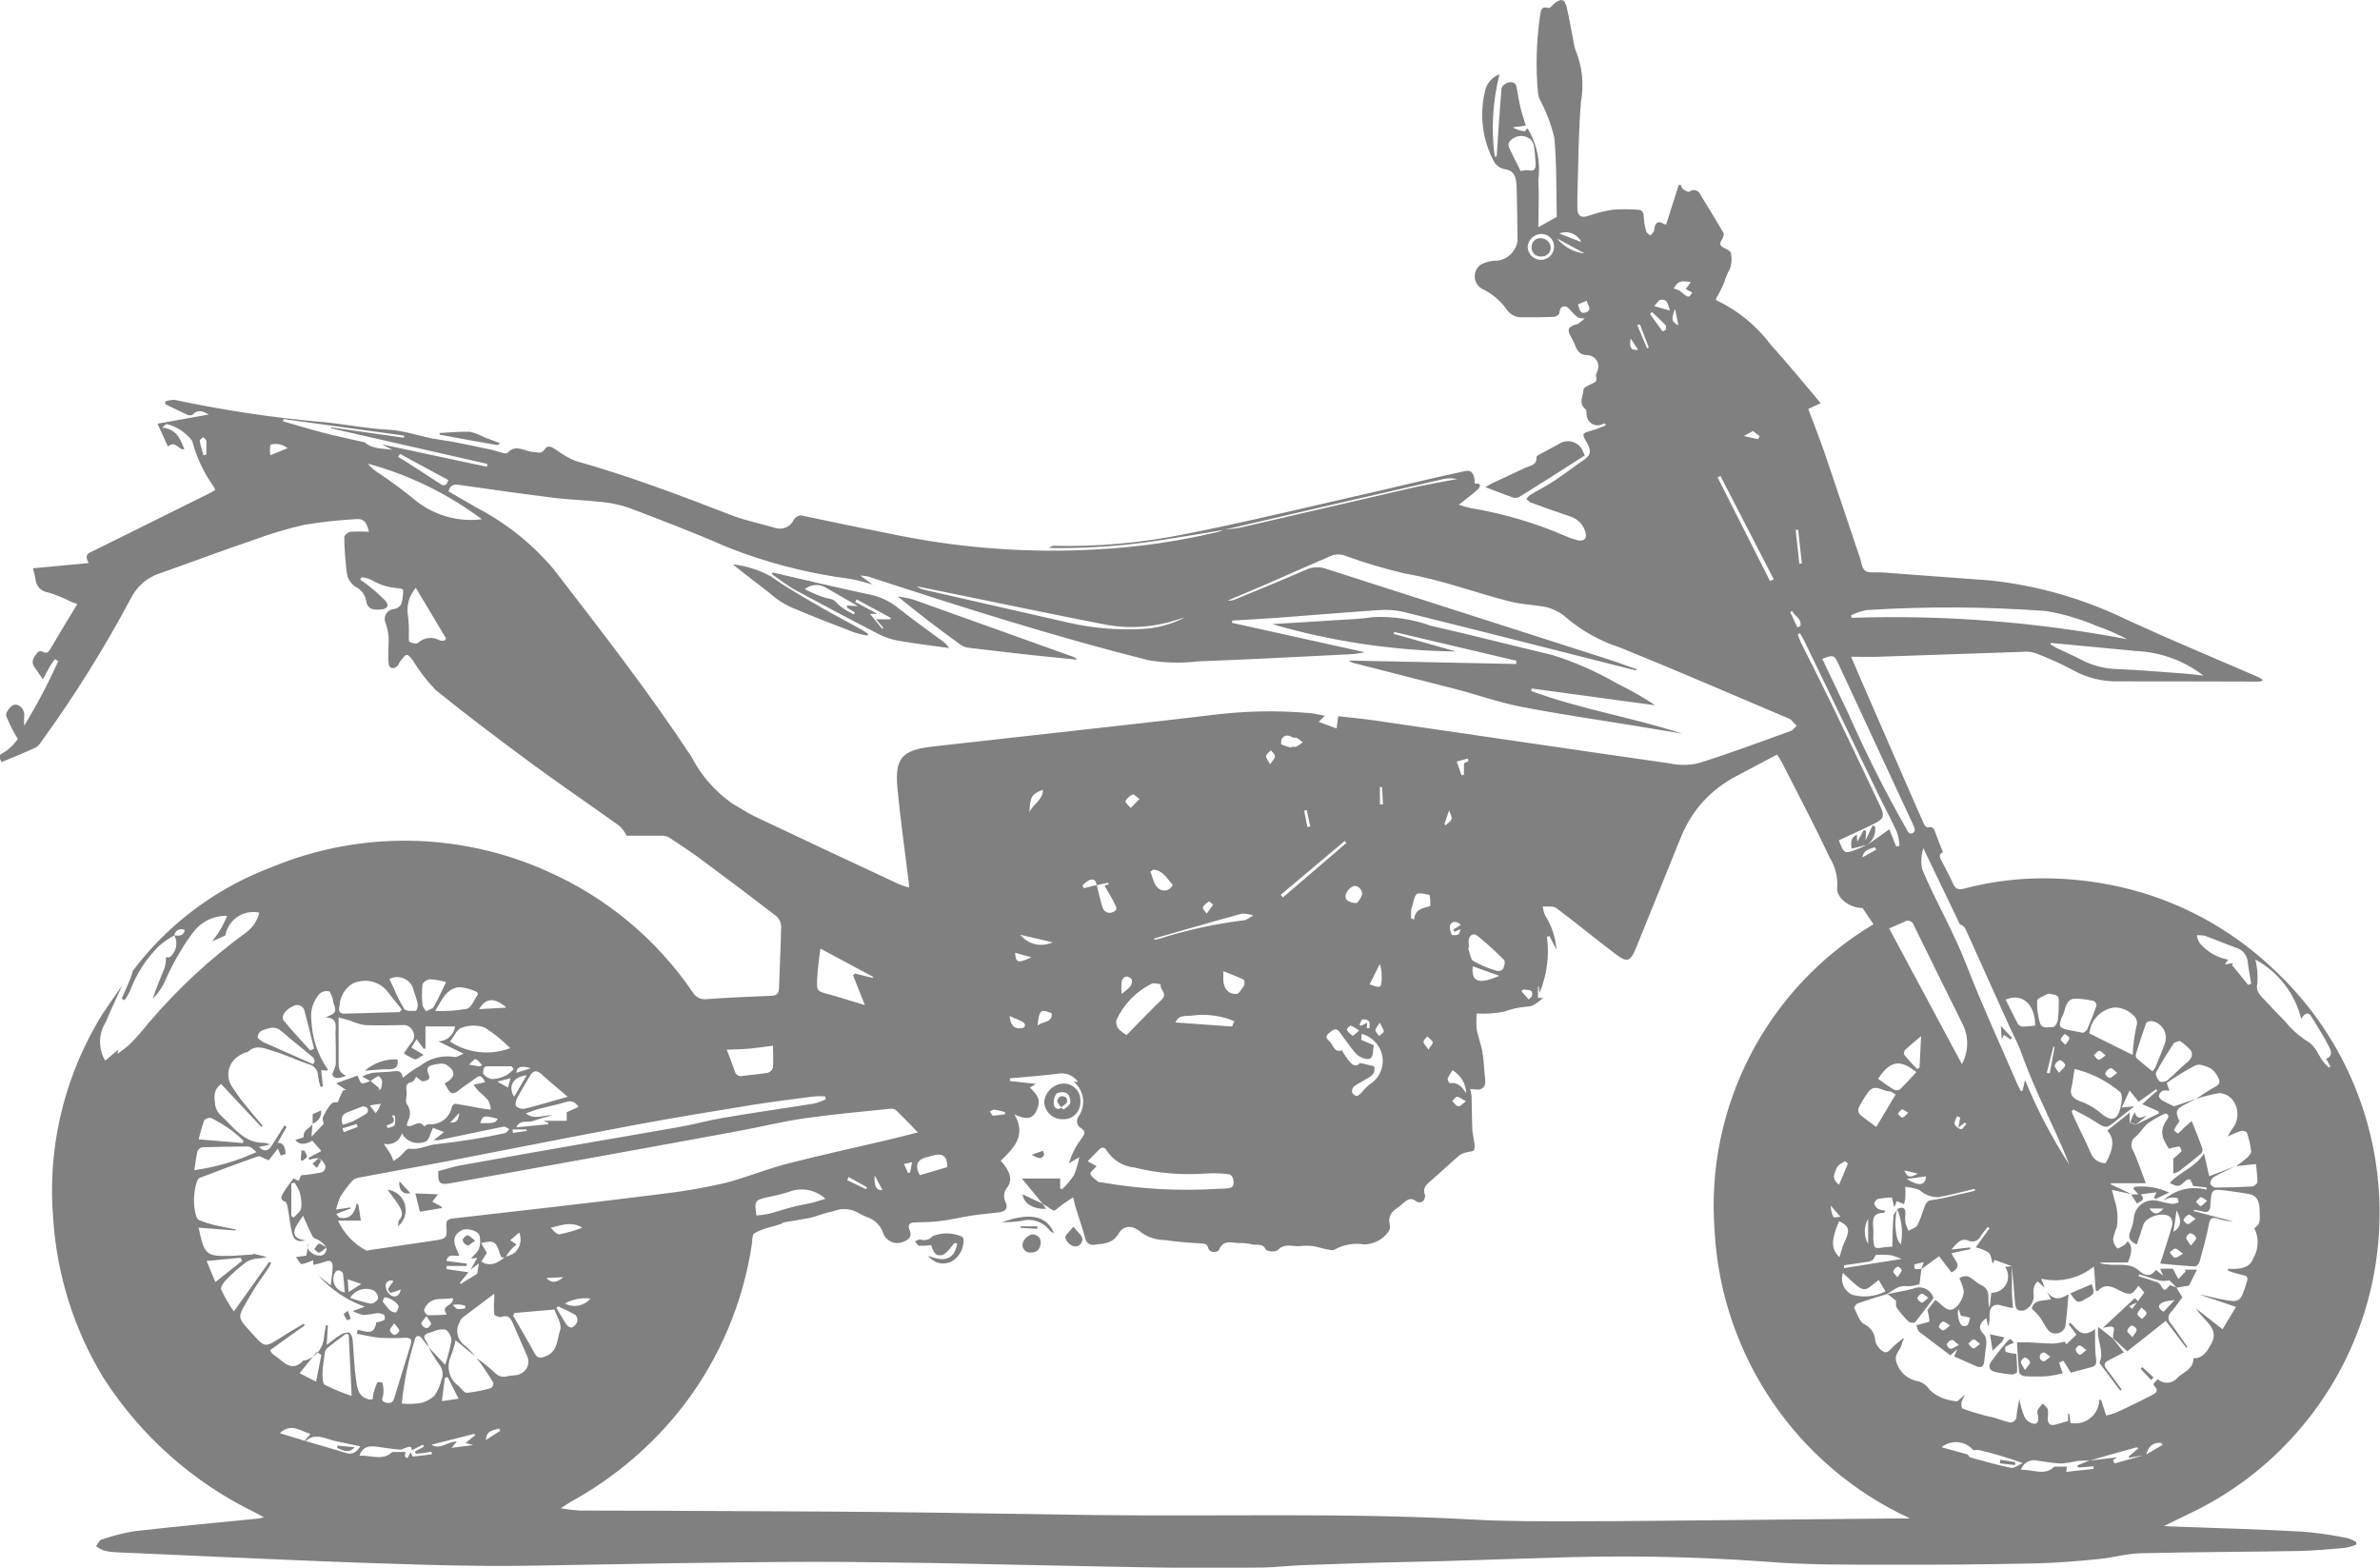 <svg xmlns="http://www.w3.org/2000/svg" id="Ebene_2" viewBox="0 0 199.98 131.72"><defs><style>      .cls-1 {        fill: gray;      }    </style></defs><g id="icons1"><path id="modell" class="cls-1" d="M128.39,10.84c.76,1.28,1.07,2.78.87,4.26.07,1.31,0,2.65,0,3.99l1.55-.87c-.05-2.15,0-4.42-.21-6.66-.26-1.09-.66-2.15-1.19-3.14-.09-.19-.16-.4-.18-.61-.2-2.15-.14-4.32.17-6.46.08-.41.05-.87.72-.68.12.03.32-.24.48-.37.56-.46.87-.39,1.04.3.24,1.02.41,2.05.61,3.08.02.17.06.33.12.49.58,1.39.74,2.91.47,4.39-.22,2.62-.21,5.23-.3,7.85v1.09c0,.67.33.85.98.62.65-.23,1.31-.4,1.99-.5.68-.05,1.37-.05,2.05,0,.33,0,.55.13.55.54.02.43.09.85.21,1.27.04.14.24.25.36.37.1-.12.2-.24.29-.37.02-.06.03-.12.03-.19q.12-.87.83-.41c.05.02.11.03.17.03l1.06-3.33h.16c.06.12.08.28.17.34.17.12.46.3.56.24.24-.21.6-.18.81.06.04.05.07.1.1.16.67,1.07,1.31,2.15,1.96,3.24.07.12-.03.4-.13.55-.22.33-.19.53.17.71.21.1.55.26.57.41.11.47.08.96-.1,1.41-.19.33-.34.68-.44,1.04-.2.49-.43.96-.71,1.41.03.07.03.13.06.14,1.81.86,3.38,2.15,4.57,3.75,1.44,1.58,2.78,3.25,4.18,4.89l-1.05.48c.48,1.27.97,2.52,1.41,3.8.96,2.8,1.88,5.61,2.83,8.41,0,.04.03.08.05.12.16.44.2,1.07.51,1.28s.95.09,1.44.13c3.01.22,6.02.44,9.03.67,3.99.42,7.88,1.54,11.49,3.3,3.64,1.67,7.34,3.22,11.01,4.8.15.08.3.17.44.27-.13.07-.2.13-.27.13-3.93,0-7.88-.03-11.83-.02-1.35.04-2.69-.29-3.88-.95-1.02-.55-2.08-1.02-3.16-1.43-.35-.11-.71-.14-1.07-.1-4,.13-8.01.28-12.02.41-.76.03-1.52,0-2.38,0,.29.68.56,1.31.84,1.96l4.26,9.78c.34.78.68,1.56,1.03,2.33.05.12.22.29.3.27.55-.14.58.27.71.61.17.47.37.94.58,1.47-.47.21-.21.55-.03.9.29.57.61,1.13.87,1.74.19.44.44.54.87.44,2.45-.65,4.98-.95,7.51-.87,2.55.07,5.09.47,7.53,1.2,4.13,1.25,7.91,3.45,11.03,6.43,11.31,10.53,11.93,28.23,1.4,39.54-2.45,2.64-5.4,4.77-8.66,6.29l-1.95.95.7.04c3.68.14,7.37.23,11.05.44,1.24.11,2.47.29,3.68.54.26.08.5.19.73.33v.21c-.31.13-.63.22-.96.28-1.31.11-2.62.24-3.93.26-4.41.08-8.83.08-13.25.19-1.18.03-2.35.38-3.53.49-1.74.17-3.49.32-5.23.36-4.05.08-8.1.13-12.14.11-3.6,0-7.21.03-10.79-.27-6.15-.44-12.33-.53-18.49-.29-3.8.1-7.61.26-11.42.33-2.95.06-5.9.16-8.85.27-1.13.04-2.26.19-3.39.2-2.8.03-5.61.05-8.41,0-4.31-.06-8.61-.17-12.92-.25-2.12-.04-4.24-.1-6.36-.13-3.26-.04-6.51-.1-9.77-.1-4.09,0-8.18.07-12.28.12-2.29.03-4.58.09-6.88.12-2.91.04-5.83.13-8.72.1-3.51-.03-7.02-.15-10.54-.27-4-.14-8-.33-12-.5-2.82-.12-5.65-.25-8.47-.38-.34-.02-.68-.07-1.01-.17-.21-.09-.4-.2-.58-.33.15-.19.26-.49.44-.55.92-.32,1.87-.57,2.84-.72,3.42-.39,6.86-.71,10.29-1.05.12,0,.24-.05.54-.11-.35-.19-.55-.3-.74-.4-5.22-2.53-9.63-6.46-12.76-11.34-2.46-4.05-3.9-8.63-4.21-13.36-.48-5.68.79-11.37,3.62-16.31.63-1.15,1.44-2.18,2.18-3.29-.44,1.01-.95,2.01-1.36,3.05-.64.99-.67,2.26-.07,3.28l1.1-.93-.07.36c.38-.26.74-.54,1.08-.85.54-.55,1.05-1.14,1.53-1.74,2.44-2.87,5.2-5.43,8.24-7.64.54-.41.91-.99,1.07-1.64-1.3-.27-2.57.55-2.84,1.85,0,.02,0,.04-.01.07l-1.13.5c.54-.64.97-1.37,1.27-2.15-1.13-.03-2.19.5-2.86,1.41-.34.44-.66.9-.94,1.38-.56.89-1.04,1.82-1.45,2.78-.25.52-.58.99-.99,1.4.27-.9.66-1.74,1-2.62.07-.28.11-.58.11-.87,0,0,.25.06.36-.04.52-.45.66-1.19.34-1.8q.8.14.87-.44c-.29-.16-.65-.05-.81.25-.03.06-.05.12-.06.19-.44.24-.86.53-1.24.85-1.11,1.08-1.96,2.4-2.5,3.85-.12.26-.27.52-.44.75l-.24-.13c.24-.55.49-1.11.72-1.67.09-.22.14-.44.22-.68.31-.4.62-.8.95-1.19,2.87-3.36,6.53-5.93,10.66-7.49,7.45-3.1,15.85-2.98,23.21.33,4.94,2.18,9.17,5.69,12.21,10.15.24.43.73.66,1.21.59,1.8-.13,3.59-.21,5.4-.28.44,0,.64-.19.65-.65.05-1.74.15-3.49.18-5.2-.02-.34-.18-.66-.44-.87-2.07-1.59-4.16-3.17-6.26-4.72-.87-.65-1.79-1.25-2.7-1.85-.18-.11-.39-.16-.6-.16h-2.98c-.16-.31-.37-.59-.62-.83-2.42-1.74-4.88-3.41-7.28-5.17-2.75-2.03-5.49-4.09-8.15-6.24-.72-.75-1.36-1.57-1.9-2.46-.15-.19-.33-.47-.51-.49s-.35.28-.51.46-.16.31-.27.44c-.3.33-.71.27-.76-.15-.08-.68,0-1.38,0-2.07-.01-.45-.09-.89-.24-1.31-.21-.42-.05-.93.37-1.14.11-.06.23-.09.36-.09.25-.05.47-.21.58-.44.1-.38.15-.77.15-1.17,0-.04-.22-.12-.34-.13-.84-.04-1.65-.29-2.36-.72-.26-.11-.53-.18-.81-.21l-.1.21c.23.16.47.31.68.49.51.39.98.82,1.43,1.27.36.41.18.7-.37.74-.62.05-1.13.03-1.26-.79-.1-.49-.42-.9-.87-1.11-.37-.24-.63-.63-.72-1.06-.14-1.04-.22-2.08-.23-3.13,0-.15.33-.41.53-.44.51-.03,1.03-.03,1.54,0-.23-.94-.47-1.13-1.24-1.05-1.41.08-2.82.24-4.21.47-1.48.34-2.94.78-4.36,1.31-2.57.87-5.13,1.84-7.69,2.74-1.08.33-1.98,1.09-2.49,2.1-2.23,4.19-4.75,8.23-7.54,12.07-.11.2-.28.37-.48.49-.93.44-1.88.81-2.85,1.22-.33-.56-.26-.55.4-.94.37-.28.7-.62.96-1-.39-.62-.72-1.27-.98-1.95-.07-.24.32-.79.61-.9.44-.17.92.33.91.81,0,.3-.04.59,0,.91,1.07-1.74,2.02-3.55,2.86-5.41l-.28-.17c-.14.19-.29.38-.41.58-.21.37-.41.75-.61,1.12-.22-.32-.44-.66-.66-.96-.41-.53-.09-.92.23-1.31.11-.09.25-.12.38-.07.44.27.58-.04.77-.36.71-1.21,1.44-2.42,2.18-3.62-.18-.07-.39-.14-.59-.23-.59-.3-1.21-.55-1.85-.75-.56-.06-1.01-.5-1.07-1.07-.04-.31-.14-.62-.22-.96l4.69-.44c-.44-.74.05-.87.4-1.03l9.66-4.79c.19-.09.37-.21.57-.32-.04-.11-.09-.22-.16-.32-.82-1.15-1.42-2.44-1.78-3.81-.54-.7-1.29-1.2-2.14-1.41-.08,0-.16.12-.38.3,1.2.11,1.52.95,1.86,1.81-.47.14-.72-.79-1.38-.22l-.87-1.92,4.3-.77c-.48-.28-.92-.46-1.34,0-.12.08-.27.09-.41.04-.64-.29-1.27-.61-1.9-.91v-.23c.26-.09.53-.14.8-.13,4.13.88,8.31,1.51,12.52,1.87,1.79.17,3.57.54,5.36.63,1.49.07,2.85.63,4.29.83s2.87.54,4.29.83c.38.07.74.21,1.11.3.12.03.32.06.37,0,.72-.81,1.49-.09,2.22-.08.34,0,.62.21.92-.23s.68-.13,1.02.08c.48.37,1.02.68,1.58.9,4.48,1.26,8.83,2.91,13.17,4.59,1.17.44,2.43.69,3.64,1.05.61.17,1.25-.12,1.52-.69.17-.31.54-.45.87-.32,2.73.58,5.46,1.14,8.19,1.68,5.41,1.06,10.94,1.44,16.45,1.12,3.43-.18,6.83-.68,10.16-1.47.16-.05.32-.11.47-.18.51-.07,1.02-.09,1.52-.21,4.69-1.08,9.38-2.18,14.08-3.26,1.31-.31,2.67-.53,4-.79-.38-.08-.77-.08-1.14,0-3.46.79-6.93,1.59-10.39,2.39l-8.07,1.88c-1.71.28-3.42.58-5.13.84-3,.48-6.04.71-9.08.69-.1,0-.21,0-.51-.03.24-.1.32-.17.4-.16,3.7.09,7.4-.24,11.03-.98,4.05-.79,8.07-1.74,12.11-2.67,3.05-.69,6.11-1.41,9.14-2.12.79-.18,1.57-.35,2.36-.52.49-.1.77.28.75,1.04l.41.06c.1.3.06.34-1.74,1.74.32.12.66.21.99.28,2.77.46,5.47,1.26,8.05,2.38.31.14.64.25.97.33.6.1.8-.21.59-.79-.18-.58-.65-1.03-1.23-1.21-1.12-.38-2.22-.77-3.33-1.18-.14-.08-.26-.18-.37-.3.09-.12.2-.24.32-.33.67-.41,1.38-.76,2.03-1.19.87-.58,1.7-1.23,2.57-1.82.56-.38.49-.82.21-1.31-.5-.87-.5-.85.46-1.12.37-.11.72-.27,1.09-.41l-.07-.17c-.07.02-.14.04-.21.07-.46.23-1.01.04-1.24-.42-.07-.14-.1-.3-.1-.46,0-.13,0-.31-.07-.37-.66-.49-.2-1.12-.18-1.67,0-.16.44-.36.69-.47s.5-.21.36-.6c-.04-.11.03-.27.08-.4.25-.46.09-1.03-.37-1.29-.13-.07-.28-.11-.43-.12-.63,0-.87-.37-1.05-.85-.1-.25-.22-.49-.36-.73-.31-.55-.23-.78.4-.99.08-.01.17-.03.24-.07.19-.14.36-.29.54-.44-.2,0-.39-.03-.58-.09-.17-.12-.33-.27-.47-.44-.18-.17-.35-.44-.55-.48-.36-.07-.5.19-.53.55,0,.12-.27.31-.44.32-.92.04-1.84.05-2.76.04-.48,0-.92-.23-1.2-.62-.5-.71-1.15-1.28-1.92-1.69-.63-.23-.95-.92-.72-1.55.09-.24.25-.45.47-.59.44-.22.92-.33,1.4-.31.85-.13,1.51-.79,1.65-1.63,0-1.31-.03-2.65-.06-3.98,0-.34-.01-.68-.05-1.03-.08-.57-.3-.97-.99-1.05-.36-.08-.68-.3-.87-.62-.98-1.83-1.25-3.96-.75-5.98.15-.63.6-1.15,1.21-1.37-.58,2.26-.71,4.6-.41,6.91h.17c.13-1.91.24-3.81.41-5.71,0-.18.31-.44.51-.49.3-.09.67-.08.75.36.11.59.2,1.18.34,1.77.12.5.29.98.44,1.47l-1.11.15c.31.18.65.29,1,.33.06,0,.14-.15.21-.23M42.46,93.9v.03h-.03l-.13-.14h0l.13.13M180.34,122.24l-1.47.25v-.12s.81-.68.81-.68c-.1-.05-.14-.09-.16-.08-.78.21-1.56.43-2.34.65-.53.15-1.06.31-1.58.46-.36,0-.72,0-1.08.04-.43.1-.87.17-1.31.21-.67-.04-1.34-.13-2-.24-.6-.17-1.22.18-1.4.77.99-.06,2.01.55,2.8-.27h1.06l-.05.44,2.29-.25v-.21l-1.31.1-.04-.19,1-.4,2.34-.27-.36.24.14.27,2.64-.74,1.4-.82-.12-.17c-.72-.07-1.1.34-1.27,1.01M42.46,105.64c-.17,0-.31.13-.44-.24-.34-1.13-.52-1.21-1.59-.95l.48.82-.47.74c.85.49,1.42.04,1.99-.38.22-.09.44-.18.65-.26.6-.39.83-1.15.54-1.81l-.75.65.53.35c-.19.17-.39.34-.55.53-.13.17-.25.34-.35.53M92.14,74.35c-.04-.44-.31-.54-.66-.38-.2.12-.38.27-.54.44l.14.22,1.07-.27c.16.63.3,1.28.5,1.9.1.33.45.51.77.41.03-.01.07-.02.1-.04.48-.17.24-.48.13-.72-.23-.47-.51-.92-.84-1.48l.37-.15-.09-.11-.97.21M34.51,122.03c.07.12.14.35.19.35.53-.04,1.06-.12,1.59-.19l-.03-.21c-.21.03-.44.07-.64.1s-.44.04-.68.07l-.07-.19.75-.41-.09-.17-.93.48c0-.44-.27-.28-.48-.22s-.36.17-.54.16c-.62-.05-1.24-.15-1.87-.24s-1.23-.06-1.51.75c.95-.06,1.95.47,2.76-.31h1.12l-.07.36.22.17.27-.5M25.58,121.08l.51-.6c-.85-.23-1.61-.96-2.58-.06l2.09.64c1.15.34,2.31.66,3.45,1.02.58.18.92-.08,1.23-.56-.79-.17-1.53-.3-2.26-.48s-1.55-.67-2.32.03c-.03.02-.08,0-.13,0M182.89,108.21h0l.48.79c-.3.4-.6.84-.94,1.24-.27.23-.3.64-.07.91.01.02.03.03.04.05.49.64.93,1.31,1.39,1.97l-.09.07-1.72-2.26-3.23,2.56-1.2-1.09h0c0-.16,0-.32.03-.48.14-.44,0-.57-.44-.48-.1.02-.21.03-.44.07l2.68-2.49.3.31-.79.37.27.22,1.02-1.37-.5-.58c-.5.78-.69.85-1.52.44-.65-.34-1.27-.69-1.9.02,0,0-.07,0-.16-.03l-.16-2.04c-1.24,1.01-2.87,1.39-4.42,1.03l.28.76-.58-.53q-.46.36-.33,1.24c-.02.53-.34,1-.83,1.2-.6.08-.72-.09-.77-.92-.06-.93-.16-1.86-.24-2.8h0l-1.45-.53-.16.33c-.09-.28-.12-.71-.34-.94-.33-.21-.7-.36-1.09-.44l1.16-1.61-.15-.11c-.2.23-.39.47-.56.72-.16.41-.62.61-1.03.45-.02,0-.05-.02-.07-.03-.61-.23-.93.24-1.4.76l1.57-.18.03.15-1.57.33c.16.58,1.03,1.09-.02,1.62l-1.04-1.36-1.49,1.09.2-.58c-.26.04-.52.1-.78.18-.03,0,0,.37.04.38.18.02.37.02.55,0l-.17,1.28c-.34.12-.7.18-1.06.17-.7-.1-1.12.33-1.62.64h0c-.83.26-1.67.51-2.49.8-.14.05-.34.32-.31.39.24.48.44,1.16.84,1.36.56.26.92.81.93,1.42.1.36.33.67.65.87.32.22.55-.09.79-.34.3-.29.62-.55.96-.79,0,.19-.14.31-.16.44-.05.55-.68.87-.48,1.54.23.86.94,1.51,1.82,1.65.41.11.76.37.99.73.35.34.77.59,1.24.75.35.11.71.18,1.07.22l.67-.58c-.13.21-.23.43-.31.66-.02.17,0,.49.1.52.55.22,1.12.38,1.69.54.34.1.69.15,1.04.25s.72.26,1.09.34c.26.11.56-.02.67-.28.03-.07.04-.15.04-.23.04-.44.13-.83.23-1.43.09.52.24,1.03.44,1.52.17.31.47.52.82.58.36,0,.38-.41.3-.75-.05-.14-.05-.29,0-.44.12-.19.26-.36.41-.52.15.17.38.32.44.52.02.25.01.5-.02.75,0,.38.18.62.61.51.37-.1.73-.21,1.1-.31v-.62h.1l.1.78c1.09.22,2.16-.48,2.38-1.57.03-.13.04-.27.04-.41l.17.09.41,1.27c.28-.06.56-.15.82-.24.58-.26,1.15-.54,1.72-.82.48-.23.96-.47,1.43-.72.35-.19.37-.44.07-.71-.04-.04-.05-.11-.07-.17l.36-.4c.46.43,1.18.4,1.61-.06.02-.02.04-.04.05-.06.51-.48,1.36-.72,1.34-1.63.82.03,1.21-.68,1.51-1.23.72-1.34-.69-1.93-1.28-2.95l2.22,1.74,1.13-1.88-3.05-1.03c.57.08,1.11.25,1.67.36,1.74.34,1.74.32,2.28-1.4.11-.36.1-.55-.35-.61-.41-.09-.82-.21-1.22-.36v-.16c.87.03,1.81.02,2.13-.9.45-.77.48-1.71.08-2.51.47-.36.5-.44.44-1.65-.03-.62-.23-1.13-.95-1.24-.61-.09-1.22-.2-1.83-.27-1.24-.15-1.25-.14-1.35,1.12v.13c-.03.41-.17.65-.65.5-.24-.06-.49-.11-.75-.13v.1l3.32.87c-.45-.02-.89-.1-1.31-.24-.44-.13-.63-.07-.73.44-.2,1.07-.5,2.12-.79,3.18-.04.16-.26.41-.38.4-.96-.05-1.91-.15-2.93-.24.08-.24.14-.41.2-.59.27-.87.55-1.71.79-2.57.07-.24.03-.49-.1-.7-.52-.57-2.09-.11-2.32.63-.16.54-.35,1.07-.54,1.63-.62-.29-.78-.62-.51-1.18.15-.38.24-.78.28-1.18.14-.88.97-1.48,1.85-1.34.05,0,.11.02.16.03.39.11.79.2,1.19.25.19,0,.37-.05.55-.12-.04-.13-.05-.36-.12-.38-.21-.04-.43-.04-.65,0-.18.05-.36.13-.53.22.98-.92,2.37-1.26,3.66-.91l-.03-.19-1.12-.12c-.05-.19-.14-.37-.24-.54-.04-.05-.3,0-.38.1-.57.53-.58.55-1.34.19.82-.94,2.12-1.27,2.88-2.49l.44,1.92,2.26-.87c-.63.31-1.28.59-1.89.94-.17.13-.28.33-.28.55,0,.13.29.33.44.33,1.03,0,2.05-.03,3.08-.09.15,0,.44-.24.44-.37,0-.53-.08-1.06-.12-1.51l-1.67.17c.31-.21.62-.44.91-.69.16-.15.37-.39.35-.57-.06-.52-.18-1.04-.35-1.54-.03-.1-.34-.2-.49-.16-.39.13-.76.29-1.13.47.13-.25.27-.49.44-.72.56-.75.5-1.8-.14-2.49-.27-.26-.61-.41-.98-.44-.67.11-1.33.28-1.98.49.53-.34,1.04-.72,1.6-1.01.44-.22.44-.48.24-.82-.13-.29-.34-.54-.6-.73-.39-.19-.95-.41-1.27-.27-.84.44-1.65.94-2.43,1.49l.23.66c-.19-.04-.39-.04-.59,0-.16.09-.27.25-.3.44,0,.11.15.29.28.37.29.17.6.31.99.5l1.87-.65-.85.44c-.87.44-.95.6-.56,1.46l-.07.1c-.15.2-.28.41-.39.64,0,.05.31.31.34.29.19-.16.37-.33.53-.51.17-.16.35-.31.62-.54.34.87.64,1.59.9,2.33.03.16-.03.32-.15.44-.59.5-1.2.97-1.81,1.45-.15.08-.32.15-.49.19v-1.25c.24-.18.47-.39.68-.61.05-.07-.13-.44-.18-.41-.3.04-.59.1-.87.19-.72-1.08-.74-1.64-.1-2.54.06-.09.07-.19.03-.29-.04-.07-.2-.14-.26-.12-.49.22-.96.48-1.4.79-.4.31-.65.8-1.04,1.13-.4.27-.5.81-.23,1.21,0,0,.01.01.02.02.38.85.68,1.74,1.04,2.7h-2.93v.1l1.74.81h0l-1.66-.35c.09.33.16.54.19.74.28.77.35,1.6.22,2.41-.15.33-.26.68-.31,1.03.03.28.16.54.36.73.04.05.4-.16.59-.28.11-.09.2-.2.27-.31q.6.46.02,1.78h-2.38c.18.1.39.16.6.15.9.15,1.9-.19,2.69.51.51.44.98.61,1.45-.04l.55.44.57.44c-.24.05-.49.06-.74.03-.61-.15-1.2-.36-1.79-.55l-.05.17c.46.14.92.28,1.37.44.17.03.32.11.44.24.37.6.35.61.83.07l.54.19M165.33,122.2c.08.09.14.24.24.26,1.13.31,2.25.64,3.4.87.29.06.66-.26.99-.4-1.21-.44-2.45-.81-3.7-1.1-.15-.01-.29,0-.44.03-.67-.81-1.87-.92-2.68-.26l2.2.61M30.63,37.15c.67.62,1.55.5,2.36.65l-.93-.47,8.85,1.89.05-.24-13.13-2.99v-.08l6.11.87.03-.18-10.15-1.39-.03.19c1.13.32,2.24.67,3.37.96s2.33.54,3.49.81M156.87,70.99h.04l1.84-1.31.58,1.45.28-.07c-.03-.4-.1-.79-.23-1.17-.48-1.05-1.03-2.06-1.53-3.1-2.09-4.32-4.17-8.64-6.25-12.96-.1-.21-.24-.41-.36-.62l-.18.09c.07.23.16.45.25.67.87,1.74,1.74,3.44,2.58,5.17,1.38,2.85,2.73,5.72,4.09,8.58.38.81.33,1.08-.48,1.48-.99.49-1.99.94-2.99,1.4.44,1.15.44,1.17,1.54.75.28-.11.55-.24.82-.37M179.46,94.5l1.95-.95-.05-.18-1.36-.6,1.27-1.14-.09-.11-1.48,1.05-.76-.94-.66,1.42,1.05-.09c-.55.44-.99.77-1.42,1.12-.95.78-.93.76-1.96.1-.55-.36-1.15-.65-1.74-.96l-.14.18c.08.19.16.38.24.57.44.97.95,1.92,1.36,2.9.2.52.69.87,1.25.87.7-1.22.76-2.1.14-2.74l1.88-1.51v.8l.48.17M36.02,113.2l-.54-.71c-.27-.35-.54-.32-.63.09-.55,1.74-.91,3.53-1.09,5.35.5.05,1.01.04,1.51-.03.47-.09.9-.32,1.25-.65.26-.39.45-.82.56-1.28.2-.46.12-.99-.21-1.37-.32-.46-.61-.93-.87-1.42l1.41,1.5c.21-.67.39-1.35.52-2.03,0-.32-.14-.62-.37-.85-.12-.13-.44-.11-.68-.08s-.48.18-.73.24c-.51.12-.67.34-.3.79.07.14.13.28.15.44M159.42,101.59c-.31.91-.16,2.7.31,2.94.18-.99.07-2.01-.32-2.94.48-.24.73-.12.69.44-.03.23-.03.47,0,.71.07.23.16.46.26.68.26-.16.62-.25.75-.48.28-.54.44-1.15.67-1.72.07-.15.24-.35.38-.36.82-.12,1.62-.29,2.42-.5.47-.08.92-.21,1.38-.32l-.04-.15c-1.01.24-2.02.52-3.05.7-.36.01-.71-.07-1.03-.23-.26-.1-.47-.36-.73-.44-.33-.1-.67-.16-1.01-.21v.81c0,.27-.07.44-.11.66l-.61-.26-.21.53-.21-.84c-.38.01-.76.05-1.14.12-.14.03-.35.28-.33.4.05.2.18.37.36.47.19.07.38.11.58.11-.09.12-.13.21-.16.21-.97-.03-.92.62-.87,1.29.03.27,0,.56,0,.83.07.9.08.9.99.75.17-.03.34-.02.61-.04.03-.87.03-1.71.1-2.56,0-.19.21-.38.31-.56M40,114.02l-1.72-1.41c-.1.47-.24.93-.41,1.38-.4.89-.11,1.94.7,2.49.21.2.44.56.65.55.69-.07,1.37-.21,2.04-.4.13-.1.2-.27.19-.44-.26-.47-.57-.91-.87-1.36-.17-.24-.34-.48-.52-.72.53.38,1.04.79,1.52,1.23.27.3.69.42,1.07.29.38-.09.84-.03,1.13-.23.52-.25.76-.86.54-1.4-.41-.96-.83-1.92-1.25-2.87-.18-.44-.44-.66-.94-.48-.16.06-.58-.11-.6-.22-.04-.42-.04-.84,0-1.26v-.47c-.91.68-1.79,1.34-2.67,2.01-.11.1-.19.22-.23.36-.41.69-.2,1.58.47,2.01.32.28.61.6.87.94M26.26,94.43h0l-.09,1.08,1.02-1.07c0-.16-.12-.39-.06-.55.15-.34.33-.66.55-.96.1-.14.28-.32.44-.31.28,0,.26.04.34-.22.11-.26.23-.52.36-.77l.24-.06-.82-.55,1.8-.65c.14.28.22.62.36.65.21.05.48-.12.72-.2l.76.62-.09.17.23-.13c.06-.22.09-.44.08-.67-.05-.16-.15-.3-.29-.41-.24.13-.47.27-.68.44l-.7-.39c.26-.13.53-.23.81-.3.51-.06,1.02-.06,1.53-.1s.96-.25,1.07.51c.37-.3.75-.58,1.15-.83.1-.04.19-.09.28-.15.82-.67,1.9-.95,2.94-.77.17.04.4-.14.74-.28l-2.13-1.04c.72,0,1.33-.53,1.41-1.25h-2.48v1.87h-.16l-.58-.8-.44.71,1.03.61c-.34.18-.58.41-.74.37-.33-.13-.64-.29-.92-.5l.4-.59c.07-.1.15-.21.23-.31.26-.27.3-.68.1-1-.16-.33-.51-.52-.87-.47-1.05.02-2.1.04-3.15,0-.43-.08-.84-.2-1.24-.38-.27-.08-.55-.16-.96-.27v3.7c0,.5,0,.96.64,1.2-.6.24-1.03.33-1.18-.13.14-.27.24-.55.31-.84,0-.87,0-1.74-.03-2.62,0-.56.23-1.26-.83-1.31.92-.38.93-.44.64-1.27-.04-.12,0-.26-.07-.38-.08-.2-.17-.52-.29-.54-.26-.06-.54,0-.75.17-.56.59-.83,1.4-.73,2.21.05,1.5.52,2.95,1.38,4.18v.1l-.55-.03.14,1.37-.2.03c-.1-.31-.17-.63-.21-.95,0-.46-.33-.86-.78-.95-1.01-.34-1.98-.82-3.01-1.12-.66-.19-1.4-.58-2.08.06-.07.07-.21.05-.3.1-.3.12-.57.29-.81.51-.63.61-.74,1.59-.25,2.32.27.4.54.82.84,1.2.56.71,1.15,1.4,1.74,2.1l-.11.1-3.38-3.61c-.77.58-.53,1.25-.49,1.83.07.34.26.65.53.87,1.06.97,1.91,2.3,3.62,2.24.16.03.32.07.47.14l-.96.21c.46.44.79.36,1.12-.17s.69-1.09,1.03-1.64l.18.12-.75,1.34c.58,0,.62.48.67.92,0,.04-.32.12-.41.15l-.24-.59-.77.99c-.44-.16-.72-.39-.9-.33-1.65.57-3.28,1.19-4.91,1.81-.11.04-.18.22-.24.34-.29.94-.31,1.95-.04,2.9.05.15.17.28.32.34.38.15.76.27,1.16.37.61.14,1.22.25,1.83.38v.09l-3.11-.24c.44,2.08.56,2.43,2.39,2.37h.44l1.74-.12v-.07l1.16.28c-.25.08-.52.12-.78.13-.33.03-.65.12-.94.29-.58.44-1.13.92-1.64,1.44-.24.24-.56.67-.48.87.3.65.66,1.27,1.07,1.85l2.97-4.17.17.11c-.11.19-.21.38-.33.56-.46.69-.98,1.36-1.39,2.09-1.18,2.09-1.28,1.71.32,3.49.83.92.94.91,2.02.23.36-.23.72-.46,1.09-.68s.68-.4,1.02-.6l.09.14-1.44,1.02-1.47,1.06c.04.09.09.18.15.26.06.06.13.12.2.17.75.47,1.4,1.53,2.45.44.02-.02.08,0,.13,0,.89-.26,1.53-1.04,1.6-1.97.03-.34.1-.67.16-1.01l.16.03-.1,1.64c.48-.36.81-.64,1.17-.85.21-.15.47-.21.72-.18.15.05.27.39.29.61.1,1.06.12,2.14.27,3.2.1.65.1,1.44.91,1.74.15.07.32.08.48.05.06,0,.03-.27.07-.44.09-.33.2-.66.34-.98.03-.05.44,0,.44.04.08.32.1.64.07.96-.03.27-.27.55.15.68.32.1.63.1.76-.34.46-1.53.95-3.05,1.41-4.58.12-.41-.1-.52-.49-.51-.73.04-1.45.04-2.18,0-.63-.08-1.26-.2-1.88-.34l.08-.34c.26.08.53.14.79.18.18.02.36-.02.51-.13.12-.17.2-.36.25-.57-.08-.11,0-.08.08-.1.22-.03.42-.1.62-.2.05-.14.04-.31-.05-.44-.19-.1-.41-.14-.62-.12-.36.07-.72.12-1.09.15-.32-.07-.63-.18-.92-.34l1.03-.36c-1.5-.53-2.84-1.43-3.9-2.62l1.03.83c.07-.61.14-1.04.16-1.48s-.1-.73-.65-.51c-.31.11-.63.2-.96.27l-.03-.4c-.3.15-.62.26-.96.33-.12,0-.27-.32-.48-.59l.87-.12.19-1.06c-.23.44.07.72.37.9.24.15.53.19.8.13.21-.12.34-.35.34-.59-.07-.24-.34-.44-.55-.61s-.52-.19-.62-.38c-.3-.54-.52-1.13-.81-1.74-.18.27-.35.51-.5.75-.47.75-.21,1.23.71,1.31-.6.17-.96.04-1.12-.58-.18-.7-.24-1.43-.37-2.14-.03-.19-.1-.48-.22-.52-.49-.17-.3-.49-.17-.72.25-.44.57-.81.87-1.24l.44.21.19-.47c.55-.04,1.09-.12,1.63-.22.27-.04.45-.28.42-.55-.01-.07-.04-.14-.08-.2-.11-.22-.3-.38-.53-.47-.25,0-.5.05-.74.14l-.06-.17,1.07-.57-.76-.87c-.64.38-1.16.33-1.43-.06.24-.08.72-.2.71-.26-.07-.6.52-.71.74-1.08M87.6,101.13h0l-1.74-2.11h3.22v.82l.16.09c.38-.36.71-.76,1-1.19.2-.48.35-.99.44-1.51l-.87.52c.23-.74.58-1.44,1.04-2.06.33-.41.39-.64-.03-.91-.31-.18-.42-.59-.24-.9.01-.02.02-.04.04-.06.65-.93.48-2.2-.39-2.92h.35c-.37-.53-1.02-.8-1.66-.69-.8.11-1.61.17-2.41.25-.55.05-1.1.1-1.65.14v.23l2.18.24-.5.31c.79.75.87,1.12.61,1.81-.39.99-1.06.83-1.91.44,1.03,1.79-.07,2.84-1.15,3.9.79.87,1.01,1.59.56,2.22-.3.34-.37.83-.16,1.24.22.48.05.79-.49.87-.8.09-1.6.16-2.39.28-.87.14-1.74.35-2.64.46-.7.09-1.4.09-2.11.11-.44,0-.61.22-.44.62.28.64-.14.87-.59,1.04-.65.24-1.38-.1-1.62-.75-.01-.03-.02-.06-.03-.1-.24-.61-.74-1.08-1.37-1.27-.3-.12-.59-.27-.87-.44-.61-.28-1.3-.29-1.92-.04-.71.13-1.38.44-2.08.58s-1.36.23-2.04.35c-.1,0-.18.11-.28.14-.27.09-.55.16-.83.25-.49.11-.96.29-1.4.53-.2.14-.17.63-.22.97-.74,4.88-2.69,9.49-5.67,13.42-2.58,3.36-5.83,6.15-9.55,8.18-.24.14-.47.31-.83.54.52.09,1.05.15,1.57.19,3.05.02,6.08,0,9.12.03,5.64.03,11.27.04,16.91.1,5.81.06,11.61.18,17.42.25,10.56.12,21.13-.21,31.69.38,2.84.16,5.7.14,8.55.14,4.39,0,8.79-.06,13.18-.1l14.27-.14h.66c-9.53-4.39-15.85-13.68-16.42-24.16-.8-10.42,4.37-20.4,13.35-25.76l-.92-1.37c-1.09.02-2.27-.87-2.13-1.8.05-.85-.17-1.7-.63-2.43-1.25-2.68-2.64-5.29-3.98-7.93-.12-.24-.27-.46-.44-.73l-3.42,1.81q-3.27,1.72-4.67,5.15c-1.27,3.12-2.52,6.24-3.79,9.36-.44,1.05-.72,1.17-1.6.51-1.71-1.28-3.35-2.65-5.07-3.93-.27-.2-.75-.1-1.14-.14.03.26.1.52.2.76.55.86.88,1.85.95,2.87l-.58-1.13-.22.04c.22,1.61,0,3.24-.62,4.73l-.08-.56h-.05v.98h.44c-.41.32-.83.72-1.26.72-.7.05-1.4.19-2.06.44-.75.14-1.51.19-2.27.15-.04.44-.04.87,0,1.31.11.65.38,1.29.48,1.94.13.75.14,1.51.23,2.26.08.62-.21.95-.82.87l-.44-.04c.06.2.1.4.12.61.03.91.02,1.82.06,2.73,0,.36.11.71.15,1.07.06.23.06.48,0,.72-.07.13-.4.12-.61.19-.22.04-.42.12-.61.24-.81.7-1.58,1.43-2.39,2.13-.39.34-.75.62-.51,1.23.02.2-.06.4-.21.54-.16.09-.35.09-.51,0-.44-.37-.73-.2-1.07.1-.22.2-.47.38-.7.56-.42.26-.61.76-.48,1.23.06.22.02.46-.11.65-.47.65-1.22,1.04-2.02,1.06-.86-.14-1.75.01-2.52.44-.15.1-.44,0-.68-.04-.38-.07-.75-.21-1.13-.26-.35-.04-.71-.04-1.06,0-.63.07-1.31-.3-1.9.35-.31.15-.67.13-.97-.03-.25-.55-.68-.4-1.08-.44-.33-.09-.66-.13-1-.14-.64.08-1.46-.41-1.87.56-.14.31-.82.24-.89-.09-.1-.44-.38-.41-.67-.44-1.01-.04-2.01-.14-3.01-.28-.7,0-1.38-.22-1.95-.62-.75-.68-1.51-.63-1.92.08-.48.83-1.22.84-1.98.93-.36.09-.73-.13-.82-.5,0-.03-.01-.06-.02-.09-.24-.87-.54-1.74-.81-2.62-.08-.27-.14-.55-.19-.77-.36.25-.8.51-1.19.83s-.38.34-.58.22l-.83-.54M73.37,49.12c-.68-.17-1.31-.38-1.92-.48-3.59-.46-7.11-1.37-10.47-2.72-2.7-1.19-5.47-2.24-8.24-3.29-.77-.25-1.56-.41-2.37-.47-1.21-.14-2.44-.17-3.65-.31-2.72-.34-5.44-.72-8.16-1.11-.46-.07-.75.03-.87.55l2.37,1.37c2.48,1.29,4.68,3.05,6.48,5.19,3.98,5.16,7.98,10.3,11.57,15.75.82,1.59,2.02,2.95,3.49,3.96.62.34,1.2.75,1.84,1.05,4.05,1.92,8.1,3.82,12.16,5.71.26.1.52.18.78.25,0-.28-.02-.47-.05-.65-.31-2.55-.68-5.1-.92-7.66s.37-3.23,2.91-3.53c3.93-.44,7.82-.87,11.73-1.31s7.85-.87,11.76-1.34c2.75-.35,5.53-.41,8.29-.16.37.04.74.13,1.22.22l-.52.51,1.51.56.13-1.03c1.02.11,1.99.2,2.97.34,8.29,1.2,16.54,2.43,24.82,3.61.82.18,1.66.18,2.47,0,2.62-.82,5.19-1.78,7.76-2.71.2-.07.34-.29.51-.44-.17-.17-.34-.36-.51-.53-.07-.05-.15-.09-.23-.11-4.7-1.99-9.37-4.02-14.1-5.93-1.65-.54-3.18-1.38-4.51-2.5-.22-.21-.46-.38-.73-.52-.33-.18-.69-.32-1.06-.4-.97-.17-1.97-.21-2.92-.44-2.96-.75-5.82-1.85-8.86-2.36-1.75-.41-3.48-.93-5.17-1.55-.34-.09-.7-.07-1.03.06-1.74.74-3.49,1.53-5.23,2.29-1.15.5-2.31.98-3.46,1.47.24.02.47-.02.68-.12,1.96-.81,3.93-1.61,5.87-2.46.55-.26,1.18-.29,1.74-.08,7.88,2.53,15.75,5.06,23.63,7.58.84.27,1.67.59,2.5.87-.1.06-.22.07-.33.03-6.44-1.63-12.88-3.27-19.33-4.87-.66-.15-1.35-.2-2.03-.15-2.87.19-5.73.44-8.59.65-1.25.09-2.51.15-3.76.23l-.03.19,11.16,2.47c-.45.1-.91.16-1.38.18-4.22.2-8.44.44-12.65.59-1.38.17-2.78.13-4.15-.1-7.97-2-15.78-4.5-23.59-7.04-.21-.04-.41-.06-.62-.07l1.09.79M77.1,95.12c-.68-.7-1.25-1.31-1.85-1.87-.17-.09-.36-.12-.55-.08-2.39.25-4.8.46-7.15.8-1.84.27-3.66.72-5.49,1.06-4.57.84-9.15,1.68-13.72,2.5-3.49.63-6.98,1.27-10.5,1.89-.9.16-1.06,0-1.01-1.02.62-.16,1.23-.37,1.85-.48,3.94-.71,7.89-1.41,11.84-2.09,2.21-.39,4.42-.75,6.63-1.15,1.22-.22,2.42-.56,3.65-.76,2.53-.44,5.08-.79,7.62-1.2.33-.09.65-.2.96-.35l-.04-.25c-.31-.02-.61-.02-.92,0-1.72.22-3.44.44-5.15.71-3.27.53-6.54,1.06-9.8,1.67-5.41,1.01-10.81,2.09-16.21,3.13-2.36.44-4.72.87-7.08,1.31-.23.03-.44.13-.6.29-.37.42-.7.87-.99,1.34-.15.34-.27.69-.35,1.06l1.21-.18v.1l-1.19.44c.11.13.18.3.27.32.87.18,1.28-.36,1.44-1.22l.15.16.2,1.31h-1.92c.5,1.08,1.34,1.97,2.39,2.52.11,0,.21-.02.31-.05l5.47-.81c.93-.14,1-.21.94-1.13-.03-.44,0-.65.54-.71,5.79-.66,11.58-1.31,17.36-2.04,1.85-.21,3.68-.52,5.5-.94,1.74-.44,3.42-1.15,5.16-1.6,2.88-.75,5.79-1.37,8.69-2.06.74-.17,1.47-.37,2.36-.59M170.16,90.76c1.01,2.48,2.26,4.85,3.72,7.1-1.23-3.15-2.88-6.11-4-9.31-.29-.82-.72-1.6-1.08-2.4-1.22-2.71-2.45-5.43-3.67-8.14-.07-.14-.24-.23-.37-.34l-.05.06-3.1-6.46c-.19.58-.22,1.2-.09,1.79,1.13,2.69,2.62,5.2,3.68,7.94,1.31,3.39,2.84,6.7,4.28,10.03.1.22.21.44.32.65l.14-.03.21-.89M158.74,78.02l6.11,11.39c.56-1.03.59-2.26.08-3.32-1.38-2.78-2.76-5.56-4.12-8.35-.08-.28-.37-.44-.65-.36-.05.01-.09.03-.13.06l-1.31.58M155.53,51.7l.05.21c7.77-.26,15.54.35,23.17,1.8-.83-.43-1.69-.81-2.58-1.12-1.36-.58-2.78-1-4.23-1.25-5.03-.37-10.07-.4-15.1-.08-.45.09-.89.23-1.31.44M34.97,90.46c-.05.07-.17.38-.34.44-.48.1-.54.34-.47.77.06.37-.15.87.03,1.1.31.42.34.98.08,1.44-.05.15-.09.3-.1.35.51.29.99-.62,1.49.1.05-.06.11-.1.17-.14.08-.04.16-.06.24-.06.92.07,1.75-.57,1.9-1.48.03-.1.21-.25.3-.24.76.12,1.52.27,2.28.41.23.04.46.06.69.08-.02-.26-.09-.51-.2-.75-.25-.29-.53-.56-.82-.8-.15-.16-.28-.34-.44-.54l.99-.21c-.22-.44-.38-.68-.81-.34s-.99.67-1.45,1.05c-.37.31-.63.31-.87-.13-.08-.16-.19-.31-.28-.47.91-.52.99-1.02.16-1.57-.29-.19-.84-.07-1.24.03s-.44.39-.27.76c.23.48-.19.56-.48.59-.15,0-.32-.21-.56-.37M92.13,98c-.17.2-.55.47-.51.62.07.27.41.46.65.68.04.03.12.03.19.03,3.29.58,6.64.77,9.98.55.28,0,.56,0,.83-.05.48-.07.38-.46.35-.75,0-.15-.2-.39-.33-.41-.63-.09-1.27-.11-1.91-.07-2.03.15-4.07-.01-6.05-.5-.96-.09-1.82-.62-2.34-1.43-.18-.34-.44-.29-.68-.04l-.92.94.74.41M153.12,55.36c.76,1.6,1.51,3.16,2.25,4.73,1.45,3.28,3.06,6.48,4.84,9.6.04.1.1.19.17.27.08.06.18.09.28.07.1-.05.23-.17.23-.26-.01-.17-.06-.33-.14-.48-2.1-4.52-4.2-9.04-6.3-13.56-.33-.71-.44-.72-1.31-.38M189.5,80.57c.16.66.23,1.34.18,2.02-.17.68.19.98.53,1.35.58.63,1.17,1.25,1.77,1.85.49.62,1.07,1.15,1.72,1.59.78.39,1.01,1.05,1.4,1.68.17.23.36.44.57.64l.14-.1-.36-.64c.6-.21.41-.68.26-.99-.44-.87-.97-1.7-1.48-2.53-.21-.34-.48-.48-.87.17-.53-2.16-1.96-3.99-3.93-5.03M172.33,54l-.04.14c.15.09.3.19.44.27.75.36,1.52.69,2.26,1.08.92.46,1.93.71,2.96.73,1.88.08,3.76.24,5.64.38.47.03.94.1,1.56.17-1.63-1.26-3.61-1.98-5.67-2.07-.17,0-.34-.04-.51-.05l-6.64-.63M40.48,43.62c-2.87-2.14-6.11-3.73-9.57-4.66.2.25.44.47.7.65,1.2.79,2.35,1.65,3.46,2.56,1.54,1.17,3.48,1.7,5.4,1.46M73.34,82.16l.03-.08-4.44-2.38c-.1.9-.23,1.71-.27,2.53-.05,1.06,0,1.05.97,1.31.41.1.82.24,1.23.36l1.81.55-.99-2.5.16-.15,1.51.37M33.59,85.04l.17-.23c-.44-.53-.87-1.05-1.27-1.59-.58-.66-1.49-.96-2.35-.75-.25.04-.48.14-.68.28-.55.42-.89,1.05-.93,1.74-.07.31-.11.69.4.68,1.55-.04,3.11-.08,4.66-.13M174.31,89.84c-.1.59-.14,1.08-.26,1.55-.16.62.13.87.65,1.11.59.2,1.14.49,1.63.87,1.15,1.04,1.71.83,1.95-.87.03-.25,0-.63-.14-.75-1.11-.93-2.43-1.6-3.84-1.94M43.24,110.31l-.13.23c.6,1.05,1.23,2.08,1.8,3.15.27.52.6.41,1,.24.97-.41.9-1.44,1.16-2.18.17-.49-.32-1.21-.48-1.72l-3.35.29M179.2,88.62c.03-.8.14-1.59.31-2.37.21-.64-.22-.92-.51-1.16-.38-.29-.85-.44-1.33-.44-1.13.14-2,1.05-2.11,2.18l3.64,1.81M29.3,112.13l-.23-.07c-.54.41-1.08.81-1.61,1.24-.1.11-.16.25-.17.4-.09.55-.16,1.1-.19,1.65,0,.34,0,.87.18,1,.73.37,1.49.68,2.27.94l-.25-5.16M37.34,53.83l.15-.17-2.55-4.27c-.58.66-.82,1.56-.65,2.43.06.52.08,1.04.06,1.57,0,.19-.02.51.07.55.21.1.57.18.71.07.51-.47,1.26-.54,1.85-.19.12.02.24.02.36,0M94.65,86.98c1.03-1.05,1.99-2.05,2.98-3.01.52-.5-.23-.84-.1-1.28-.25,0-.55-.14-.75-.04-1.31.64-2.36,1.72-2.97,3.05-.06.25,0,.51.15.72.2.21.43.39.68.53M64.96,87.86c-.65.08-1.27.18-1.89.24s-1.28.07-2,.1c.23.61.46,1.2.67,1.8.06.28.33.47.62.41.02,0,.04,0,.06-.01.69-.1,1.4-.14,2.09-.26.21-.06.37-.23.44-.44.05-.57,0-1.14,0-1.87M47.7,92.15c-.82-.7-1.53-1.28-2.2-1.89-.41-.37-.71-.33-.97.14-.37.63-.75,1.25-1.09,1.89-.1.19-.17.56-.08.65.2.18.46.26.72.22,1.16-.29,2.3-.64,3.63-1.01M37.82,87.52c1.5.98,3.37,1.18,5.05.55-.65-.66-1.37-1.25-2.15-1.74-.63-.22-1.32-.21-1.95.03-.4.14-.64.75-.95,1.15M115.44,87.84c-.03.14-.06.29-.07.44,0,.58-.23.82-.77.65-.28-.09-.53-.25-.72-.46-.46-.55-.87-1.15-1.31-1.74-.25-.36-.5-.26-.75-.05s-.58.41-.17.75.38,1.04,1.12.82c0,0,.06.14.1.21.15.23.31.46.48.68.32.41.66.53.91.17.31.07.51.11.72.17s.46.07.5.17c.04.2.01.4-.1.58-.12.15-.27.27-.44.35-.38.24-.79.44-1.16.69-.13.12-.2.3-.18.48.06.17.2.29.38.34.14,0,.3-.17.44-.3.19-.23.39-.45.62-.65.82-.48,1.26-1.41,1.12-2.35-.15-.93-.84-1.68-1.74-1.92l-.05.5,1.13.48M32.26,96.13c.21.31.41.59.58.87.09.18.16.36.22.55.18-.12.37-.24.54-.38.27-.22.57-.69.79-.66.84.14,1.54-.33,2.34-.38,1.92-.21,3.82-.51,5.7-.92.14-.03.24-.22.36-.34-.16-.07-.33-.24-.46-.21-1.83.37-3.66.76-5.49,1.14-.13.01-.26.01-.4,0l.87-.68-.93-.36c-.22.44-.31,1.01-.6,1.14-.74.34-1.62.05-2.01-.67-.18.65-.85,1.04-1.51.87M180.86,90.01c.09-.09.17-.2.24-.31.27-.67.55-1.33.8-2.01.27-.74-.1-1.55-.84-1.83-.1-.04-.19-.06-.29-.07-.14,0-.39.07-.44.17-.31.87-.6,1.74-.87,2.65-.02.13.02.25.11.34.41.36.84.7,1.28,1.06M16.32,98.32c1.81-.25,3.57-.76,5.23-1.52-.24-.22-.48-.47-.73-.47-1.28,0-2.56.03-3.83.07-.18.04-.33.16-.4.33-.12.51-.17,1.03-.26,1.58M63.55,102.13c.34-.03.69-.07,1.03-.14.68-.17,1.35-.41,2.03-.58.52-.14,1.06-.22,1.59-.34.34-.08.68-.21,1.16-.35-.8-.73-1.93-.97-2.95-.62-.63.21-1.28.37-1.93.49-1.06.25-1.1.31-.92,1.55M188.89,82.76l.27-.11c-.1-.59-.22-1.19-.29-1.79-.04-.59-.44-1.09-1.01-1.24-.87-.31-1.72-.68-2.59-.99-.22-.05-.45-.06-.68-.05.03.23.11.45.23.65.61.73,1.46,1.23,2.4,1.4l-.28.41.71-.13-.11.17,1.36,1.67M175.03,86.78c.08-.06.28-.14.34-.27.29-.66.55-1.33.79-2.01,0-.16-.08-.31-.22-.39-.53-.13-1.07-.2-1.62-.2-.76.05-.75.87-.97,1.33-.48,1.06-.38,1.16.8,1.37.25.04.51.1.87.17M40.1,107l.14-.85-.69.53.55-.99-.53.05c.26-.3.58-.53.68-.83.12-.36.13-.75.03-1.12-.11-.38-1.04-.63-1.44-.44-1.11.55-.57,1.37-.24,2.16-.44.06-.96-.23-1.09.44l1.71.22v.2h-1.69l-.03.26,1.86.27-.73.9.08.08,1.41-.87M99.65,51.85l-.67.2c-1.9.64-3.93.8-5.9.47-4.62-.9-9.24-1.87-13.85-2.81l-2.18-.44c.17.14.37.24.59.28l12.15,2.77c2,.46,4.06.63,6.11.53,1.3-.05,2.57-.4,3.72-1M26.31,89.4l.14-.21c-.05-.11-.06-.26-.14-.34-.87-.74-1.78-1.43-2.62-2.18-.58-.53-1.13-.27-1.69-.08-.2.11-.33.31-.36.54,0,.11.25.27.41.39.11.07.22.12.34.16l3.93,1.74M183.14,87.46c-.28.11-.44.12-.5.21-.51.8-1.03,1.59-1.47,2.43-.09.17.1.57.28.75.1.1.51.05.66-.08.57-.47,1.07-1.03,1.65-1.5.38-.31.55-.66.31-1.03-.27-.3-.57-.56-.91-.78M123.45,79.61l-.09.03c.14.38.17.93.44,1.11.63.35,1.3.63,1.99.83.19.03.38-.03.51-.17.1-.23.2-.63.08-.75-.71-.72-1.46-1.4-2.25-2.04-.34-.27-.71-.03-.73.44,0,.19.02.38.04.57M157.66,94.68l1.62-2.72c-.2-.11-.35-.25-.5-.26-.61,0-1.27-.72-1.83.1-.29.4-.54.82-.77,1.26-.07.19-.04.4.08.56.44.38.9.7,1.4,1.07M26.05,88.27l.34-.16c-.26-1.04-.51-2.09-.79-3.12-.05-.35-.38-.59-.73-.54-.09.01-.18.05-.26.1-.63.28-1.04.87-.77,1.2.71.87,1.47,1.67,2.22,2.5M127.76,14.38c.21-.06.43-.09.65-.08.55.14.64-.17.62-.59-.03-.49-.07-.98-.14-1.46-.04-.19-.13-.36-.25-.5-.4-.38-1.01-.44-1.47-.14-.32.19-.54.44-.35.84.31.65.64,1.31.96,1.93M46.43,93.71c-.56.13-1.11.29-1.65.48-.44.18-1.06-.18-1.4.53l2.69-.26v-.11l-.4-.18h1.95v-.72l.98-.44c-.18-.4-.66-.59-1.06-.41-.72.22-1.46.36-2.18.55-.38.1-.74.24-1.18.4.75.59,1.46.11,2.26.16M36.57,84.94c.89.04,1.78-.02,2.66-.18.4-.11.63-.79.93-1.23,0-.03-.07-.18-.13-.2-.45-.22-.95-.35-1.45-.39-1.05.11-1.43,1.03-2.01,1.99M16.69,95.73l3.72.31.04-.21c-.32-.31-.67-.6-1.02-.87-.53-.38-1.09-.72-1.67-1.02-.21-.05-.44.02-.59.17-.19.53-.35,1.07-.47,1.62M172.11,83.48c-.33.2-.91.37-.94.6-.03.61.05,1.22.22,1.81.15.62.73.39,1.13.41.13,0,.35-.35.39-.57.05-.42.08-.84.07-1.26.04-.84.03-.84-.87-.99M157.81,90.65c.44.31.87.63,1.31.9.16.08.35.08.51,0,.48-.47.93-.98,1.4-1.47-1.27-1-2.14-1.1-3.22.56M32.72,82.26l.35.73c.25.62.55,1.22.9,1.79.14.2.65.16.99.15.11-.18.16-.39.14-.59-.09-.36-.2-.72-.33-1.08-.14-.77-.88-1.28-1.65-1.14-.14.03-.28.07-.4.14M168.53,84c.35.7.67,1.37,1.02,2.03.09.13.24.22.4.23.36-.01.71-.04,1.06-.09,0-1.61-.95-2.82-2.49-2.18M37.45,82.5c-.43-.12-.87-.19-1.31-.22-.23,0-.61.25-.64.44-.06.56-.06,1.13,0,1.69,0,.19.19.37.3.56.22-.13.54-.2.65-.38.36-.63.65-1.31,1.03-2.07M103.71,85.8c-1.11-.47-2.33-.63-3.52-.47-.47.08-1.14-.13-1.42.58l4.75.34.19-.44M154.86,106.95c-.26.73.09,1.54.8,1.85.93.24,1.91.14,2.77-.29l-.57-.96c-1.31.97-1.03,1.29-3-.59M77.3,98.74l2.3-.68c0-.9-.38-1.2-1.18-.98l-.62.17c-.75.2-.95.7-.51,1.5M148.73,48.82l.31-.15-4.48-8.68-.24.12,4.41,8.72M18.1,107.72l2.24-1.78-.12-.26-2.86.27.74,1.78M102.79,81.6v.76c.03.71.44,1.2,1.11,1.15.22,0,.44-.44.62-.68.08-.13.05-.48-.03-.52-.51-.26-1.06-.44-1.69-.71M38.07,109.08c-.44.03-.83.07-1.23.07-.56.02-1.04.39-1.21.92.03.19.16.36.34.44.52,0,1.05-.01,1.57-.06-.59-.85.57-.63.53-1.38M154.57,105.62c.1-.37.17-.63.26-.87s.2-.5.31-.75c.29-.7.17-1.01-.6-1.4-.23.48-.4.98-.49,1.51-.12.57.08,1.16.53,1.53M96.99,78.86v.11l.44-.1c2.29-.73,4.65-1.24,7.04-1.54.28,0,.56-.27.84-.41-.31-.11-.64-.16-.97-.15-2.46.67-4.89,1.38-7.34,2.08M161.41,87.07c-.53.44-.94.78-1.31,1.13-.09.09-.17.34-.11.4.34.44.73.83,1.1,1.23l.2-.13.13-2.64M33.62,38.13l-.17.26c.29.17.58.34.87.53l2.68,1.74c.33.21.55.14.66-.33l-4.03-2.18M43.15,89.82l-.16-.23h-2.12c-.1.02-.18.09-.22.18-.04.17-.1.44,0,.51.18.21.43.34.7.39.4-.02.8-.13,1.16-.3.24-.15.47-.34.66-.55M118.56,77.16l.27.1c.05-.9.74-.94,1.35-1.13v-.46c0-.14-.04-.33-.06-.48-1.16-.24-1.16-.23-1.41.78-.06.16-.1.33-.14.49-.01.23-.01.47,0,.7M29.42,109.05c.57.2,1.15.37,1.74.49.27-.03.5-.19.61-.44,0-.27-.14-.52-.37-.67-.72-.32-1.56-.06-1.97.61M25.17,115.38l1.39.71.44-2.25-.38-.25-1.46,1.8M28.79,94.51c.28-.08.56-.17.83-.28.41-.2.81-.43,1.2-.68.1-.12.12-.29.06-.44-.11-.11-.28-.16-.44-.13-.44.14-.83.33-1.25.48s-.6.5-.39,1.04M24.51,102.19l.17.11c.22-.26.57-.5.63-.79.05-.44,0-.88-.12-1.31-.11-.29-.26-.57-.44-.83l-.27.07v2.74M96.9,73.07l-.24.17c.19.46.28,1.04.61,1.34.29.31.77.33,1.08.04.08-.08.15-.17.19-.28-.48-.5-.81-1.22-1.64-1.27M107.61,75.18l.19.22,5.33-4.57-.14-.17-5.37,4.52M130.58,20.71c0-.58-.46-1.04-1.04-1.05,0,0-.01,0-.02,0-.6,0-1.1.46-1.16,1.06,0,.6.48,1.09,1.09,1.11.61.02,1.11-.46,1.13-1.07,0-.02,0-.04,0-.07M154.94,106.31v.24l4.84-.77c-.28-.13-.57-.23-.87-.31-.42-.05-.84-.06-1.26-.03-.1,0-.15.29-.27.4-.11.09-.25.15-.39.17-.68.11-1.37.21-2.05.3M114,75.88c.19-.19.34-.42.44-.68.1-.41-.36-.87-.72-.74-.31.13-.54.39-.65.71-.09.44.24.68.92.71M39.91,120.59l-.04-.12-3.62.92c.8.48,1.39-.34,2.13-.25l-.44.51,1.82-.23-.64-.18.79-.64M125.98,81.99l-2.23-.8c-.14,1.31.5,1.56,2.23.8M38.53,117.52l-.91-1.81-.24.06-.25,1.96,1.4-.21M46.9,109.75l-.15.14c.29.48.55.97.87,1.43.09.13.35.27.44.22.2-.1.35-.27.44-.47.05-.2,0-.41-.13-.57-.48-.29-.99-.51-1.5-.75M108.51,62.84l.03-.11c.13,0,.27.06.38,0,.19-.1.37-.22.54-.35-.14-.14-.3-.26-.47-.37-.1-.06-.27,0-.37-.05-.33-.19-.65-.26-.89.08-.09.13-.12.48-.06.51.27.12.56.21.85.27M48.94,103.15c-1-.58-1.81-.17-2.66,0,.22.27.51.59.74.56.65-.14,1.3-.32,1.92-.56M28.97,108.6c-.05-.55-.08-1.07-.15-1.58,0-.1-.17-.23-.29-.27-.12-.02-.24,0-.33.09-.35.51-.22,1.21.29,1.56.14.1.3.16.48.19M123.2,91.86c-.02-.8-.46-1.53-1.15-1.93-.16.21-.3.44-.41.68,0,.15.06.3.17.4.71-.11,1.05.34,1.39.85M115.06,82.7c.29.08.62.27.87.2s.21-1.52,0-1.89l-.85,1.7M154.53,99.54l.74-1.77-.24-.21c-.24.17-.58.3-.68.53-.17.44-.54.92.17,1.45M140.65,24.25c.16.04.32.1.47.17.15.11.3.23.44.35.32.24.38.21.64-.19l-.56-.29.22-.29.21-.3c-.87-.15-1.09-.07-1.43.54M44.26,90.35c-1.15.11-1.6.94-1.06,1.8l1.06-1.8M40.26,84.79l2.29-.13c-.98-.87-1.74-.83-2.29.13M88.42,79.17l-2.69-.63c.64.81,1.75,1.07,2.69.65M32.15,109.34c.16.24.34.47.54.68.13.15.32.24.52.26.12,0,.25-.29.28-.47.05-.29-.84-.87-1.2-.79l-.14.31M94.23,83.51c.26-.18.51-.38.73-.61.13-.17.18-.39.14-.6-.11-.17-.3-.26-.51-.25-.18.08-.31.24-.35.44-.03.34-.03.69,0,1.03M22.72,38.25l1.44-.59c-.23-.19-.5-.31-.79-.35-.22-.02-.63,0-.65.08-.05.29-.05.58,0,.87M138.79,26.22c-.09.11-.15.16-.14.17.34.48.68.96,1.03,1.43,0,.03.25-.04.27-.1.06-.13.06-.27,0-.4-.36-.38-.75-.73-1.14-1.1M49.61,109.11c-.74-.1-1.5.05-2.15.41.73.39,1.62.21,2.15-.41M87.63,66.36c-.93.34-1.08.58-1.13,1.88.33-.72,1.14-1.02,1.13-1.88M95.74,67.13c-.28-.2-.48-.41-.55-.38-.26.11-.48.31-.62.55-.05.12.27.39.44.59l.74-.76M87.18,86.18c.44-.41,1.25-.2,1.19-1.04-.92-.39-1.06-.28-1.19,1.04M84.83,85.36c.07.82.44,1.13,1,1.03.11,0,.27-.1.29-.18.01-.12-.03-.24-.13-.32-.34-.18-.7-.32-1.16-.52M122.74,77.7c-.34-.32-.7-.32-.87,0-.11.2,0,.56.11.83,0,.06.37.06.52,0s.14-.26.23-.46l-.52.22-.1-.19.64-.39M161.84,98.84l-1.63.22c1.02.63,1.57.57,1.63-.22M156.97,104.52v-2.11c-.37.65-.37,1.46,0,2.11M138.99,25.72l1.31.37c-.05-.27-.14-.53-.27-.77-.14-.13-.34-.17-.53-.12-.2.1-.33.33-.5.52M40.35,94.37c1.18,0,1.26,0,1.47-.37-1.21-.3-1.24-.29-1.47.37M17.09,38.26l.25-.06v-1.13c0-.12-.17-.23-.26-.34-.1.1-.32.22-.3.3.07.44.21.82.32,1.23M182.89,101.7l-.27,1.8c.82-.5.59-1.15.27-1.8M132.58,25.59c.17.31.12.87.69.65s.09-.65.07-.98l-.76.32M86.67,80.44l-1.38-.39c.08.87.22.9,1.38.39M33.64,108.36c-.27.11-.55.2-.84.27-.04,0-.22-.27-.18-.35.12-.22.27-.43.44-.63-.21-.13-.47-.06-.6.15-.04.07-.06.15-.06.23.02.34.2.64.48.83.4.2.71-.05.79-.5M123.2,92.54c-.38-.2-.57-.38-.77-.39-.13,0-.27.24-.41.36.17.16.31.4.5.44s.34-.19.68-.44M122.41,64l.4,1.15.2-.06v-.95c.13-.06.26-.13.39-.2-.02-.07-.05-.14-.09-.2-.29.07-.57.16-.9.25M151.09,44.52h-.21l.31,2.85.21-.03-.31-2.84M106.72,64.23c.21-.33.41-.51.41-.68s-.22-.34-.34-.51c-.14.16-.38.3-.4.48s.16.37.34.72M120.03,88.18c.19-.31.4-.51.35-.62-.07-.19-.3-.32-.46-.48-.11.16-.31.31-.31.46s.21.34.41.64M101.93,76.01c-.17-.13-.32-.29-.35-.27-.2.14-.44.3-.51.5-.04.13.21.35.32.53l.54-.75M153.83,101.29c0,.33.08.65.21.95.08.12.57-.03.87-.05l-.23.09-.85-.98M114.21,86.61c-.22-.18-.46-.33-.72-.44-.09,0-.35.3-.33.34.12.21.29.38.49.51.07.03.28-.21.57-.44M29.29,108.56l1.07-.68-1.14-.39.07,1.08M35.84,110.57c-.21.31-.44.49-.44.64.07.2.23.34.44.39.11,0,.38-.24.38-.37s-.2-.34-.4-.66M173.01,90.14c.25-.29.49-.44.52-.65,0-.11-.28-.41-.44-.41-.21.06-.37.23-.44.44-.03.14.18.34.36.63M84.47,93.61l-.03-.17c-.3-.09-.61-.16-.92-.21-.11,0-.23.11-.35.17.1.12.19.34.28.34.34-.02.68-.06,1.02-.13M184.5,102.42c-.29-.18-.48-.4-.59-.36-.2.08-.35.24-.44.44-.03.07.26.37.38.35.18-.03.34-.23.63-.44M184.09,104.65c.23-.3.46-.47.44-.63s-.27-.36-.44-.39-.38.23-.39.37.19.34.38.65M182.72,109.23c-.25.03-.51.07-.76.12-.67.19-.73.52-.17.87l.93-.98M183.44,105.35c-.33-.22-.49-.44-.66-.44s-.31.21-.47.32c.14.16.26.41.44.44s.35-.16.7-.34M164.68,93.89l-.24-.11c-.08.24-.26.5-.2.69.11.21.31.36.55.41.11,0,.28-.29.44-.44l-.14-.12-.54.44.16-.87M131.02,19.62l1.85.72c-.33-.69-1.14-1.01-1.85-.72M115.93,85.93c-.19.32-.37.49-.36.64s.2.31.31.47c.14-.13.38-.25.39-.38s-.16-.38-.34-.73M179.18,112.35c.17-.28.37-.47.35-.63s-.3-.37-.41-.34c-.19.08-.33.24-.38.44,0,.12.22.28.44.54M43.39,90.14l1.2-.38q-1.17-.38-1.2.38M177.9,90.14c-.27-.2-.44-.44-.56-.39-.2.07-.37.23-.44.44-.03.09.24.38.35.38.18,0,.35-.21.63-.41M33.13,111.17c-.19.3-.38.47-.37.62.06.18.2.32.39.37.14,0,.4-.24.4-.36s-.21-.34-.44-.63M133.16,21.3l-2.34-1.27c.58.71,1.42,1.17,2.34,1.27M179.94,109.84c-.17.26-.36.44-.34.58s.24.27.38.4c.14-.15.35-.29.38-.46s-.22-.28-.44-.52M173.54,87.8c.17-.26.36-.44.34-.58s-.26-.24-.4-.35c-.11.15-.3.29-.32.44s.19.25.38.48M151.05,52.71l.22-.1c.16-.63-.48-.83-.68-1.27l-.17.09.62,1.31M185.45,100.89c-.24-.15-.44-.33-.53-.3s-.27.25-.41.38c.14.13.28.37.41.36s.29-.23.53-.44M176.93,88.68c-.25-.19-.41-.41-.55-.39s-.28.24-.44.37c.13.14.25.36.4.38s.31-.18.58-.36M42.04,120.21l-.12-.18c-.47.15-1.06.15-1.09.96l1.22-.78M137.79,27.25l-.22.06.82,1.95.15-.06-.75-1.95M171.99,90.14l.24.04.41-2.22h-.11l-.55,2.18M128.46,83.97l.24-.23c.2-.7-.38-.51-.7-.61l-.16.16.61.68M159.43,107.32c.17-.26.35-.44.36-.58s-.27-.34-.35-.31c-.17.07-.31.22-.36.4-.02.11.18.26.35.49M115.95,67.59h.26l-.09-1.47h-.17v1.47ZM40.32,89.61l.18-.13c-.18-.17-.34-.44-.55-.49-.1-.03-.32.26-.55.46l.93.16M147.27,36.23l-.74.4,1.19.27.14-.25-.58-.44M32,92.74l-.93.14.5.65c.11-.16.19-.26.25-.37s.08-.19.18-.44M160.34,93.5c-.25-.14-.44-.31-.54-.28s-.23.24-.34.37c.13.11.26.31.39.31s.26-.2.49-.4M157.67,71.39l-.16-.21c-.37.18-.87.16-1.04.87l1.2-.67M141.03,27.33l-.28-1.37c-.35.82-.31,1.09.28,1.37M71.3,98.91l-.11.25,1.58.76.08-.16-1.55-.87M42.91,90.59l-1.12.29.89.5.22-.79M38.04,109.64c.2.18.29.33.4.34.2.02.41,0,.61-.04.03,0,.04-.14.06-.22-.17-.05-.34-.09-.52-.12-.18,0-.37.01-.55.04M114.84,86.39h.23c0-.21.05-.44-.05-.59-.15-.13-.35-.18-.54-.14-.11.03-.17.27-.25.44l.13.09.52-.26-.04.47M75.96,97.8l.33.75.18-.03.17-.87-.68.15M74.15,99.98l-.66-1.23c-.05.92.14,1.31.66,1.23M121.37,69.21l.08.14c.17-.17.44-.31.51-.52s-.1-.41-.2-.74l-.38,1.11M28.79,94.82l.09.31,1.17-.44-.08-.25-1.17.36M181.81,101.54h-1.21c.36.54.76.55,1.18,0M32.48,94.6l.11.19c.2-.09.52-.12.58-.27.05-.26.05-.52,0-.78l-.26-.03c.48.62-.07.7-.44.87M109.8,68.07l-.22.04.27,1.38.25-.05-.3-1.37M137.02,28.44c-.14.77.03,1.03.62.95l-.62-.95M160.02,98.34c.24.61.44.64,1.13.27l-1.13-.27M37.83,94.32c.51.03.71-.18.75-.8l-.75.8M43.07,94.9l.03.29,1.17-.17-.03-.12h-1.17ZM47.33,107.31l-1.43.07c.44.44.84.44,1.43-.07M132.99,37.87c-.32-.69-1.13-.99-1.82-.67-.09.04-.18.09-.26.15-.51.27-1.02.55-1.53.82-.11.06-.29.16-.28.23.06.71-.55.72-.95.91-.91.44-1.83.85-2.74,1.28-.21.1-.41.23-.6.34.81.31,1.55.6,2.3.87.18.06.37.04.54-.04,1.84-1.14,3.66-2.3,5.51-3.49-.05-.13-.12-.26-.19-.39M36.93,36.52c1.61.3,3.22.6,4.83.87.1,0,.23-.12.27-.14l-1.38-.53c-.37-.2-.76-.35-1.17-.44-.85-.03-1.69.06-2.54.1v.12M182.31,107.6l.59.59h0l1.03-.17.67-1.34h-1.04l.1.14-.62.65-.47-.87h-1.06l.24.57.57.44M156.93,70.96c.47-.36.71-.94.62-1.52l-.2-.09-.6,1.26.05-.79-.19-.09-.55.99-.04-.59c-.57.28-.49.71-.44,1.18l1.27-.32h.04M179.45,94.5l.95-.77c-.44.15-.84.41-1.03-.29-.08.16-.14.29-.21.44s-.13.31-.19.46l.48.17M80.43,104.49c-.05.29-.15.56-.29.82-.56.72-1.31.51-2.15.2.47.65,1.35.84,2.04.44.62-.4.98-1.11.93-1.85-.03-.08-.07-.15-.14-.2-.79-.34-1.68-.36-2.47-.03-.25.3-.66.41-1.03.27-.11-.03-.28.1-.44.16.12.13.22.36.35.37.34.01.67,0,1.01-.06.14.51.4,1.04.97.82.4-.15.68-.65,1-1l.19.05M90.78,92.62c0,.78-.61,1.41-1.39,1.42-.04,0-.07,0-.11,0-.81.01-1.48-.61-1.54-1.42.06-.84.73-1.51,1.57-1.58.78-.03,1.44.57,1.47,1.34,0,.08,0,.16,0,.24M89.16,93.06h0c.07.06.2.18.21.17.2-.17.51-.34.55-.55.05-.29-.04-.59-.24-.8-.28-.15-.62-.15-.9,0-.2.27-.28.6-.22.93,0,.2.17.36.37.36.09,0,.18-.04.24-.1M86.64,103.74c-.34.12-.6.38-.71.72-.08.35.14.69.49.77.07.02.15.02.22.01.5,0,.78-.29.81-.87,0-.36-.31-.65-.67-.65-.04,0-.09,0-.13.01M89.52,104.01c.1.32.34.58.66.69.31.1.64-.08.74-.39.02-.08.03-.16.02-.24-.04-.29-.39-.55-.75-1-.34.44-.71.72-.68.95M84.19,102.7c.52,0,1.05-.04,1.57-.1.91-.28,1.89.04,2.46.8.06.09.19.13.34.23-.6-1.57-2.18-1.74-4.36-.93M87.6,101.14l-1.67-.79c.06.75.84,1.25,1.97,1.22l-.31-.44h0M87.72,97.06c.04-.08-.06-.24-.09-.37l-.94.34c.5.27.8.44,1.03.03M85.77,103.17l1.39.08v-.21h-1.4v.13M127.41,55.79l-14.07-.29c.12.1.26.17.41.21,2.84.73,5.67,1.45,8.53,2.18,1.85.48,3.66,1.13,5.52,1.49,3.11.61,6.26,1.06,9.38,1.57l4.17.69c-4.18-1.36-8.55-2.05-12.69-3.58l.04-.21,10.38,1.41c-1-.67-2.06-1.27-3.15-1.8-1.74-1.01-3.59-1.83-5.51-2.43-3.4-.8-6.78-1.68-10.19-2.45-1.55-.56-3.2-.81-4.85-.73-1.03.16-2.09.19-3.14.26-1.78.12-3.56.22-5.35.33,5.02,1.46,10.22,2.23,15.45,2.3l-5.23-1.48.04-.16,10.28,2.42-.04.24M64.93,48.1c2.77.64,5.54,1.31,8.31,1.89.85.2,1.64.6,2.31,1.16,1.19.94,2.43,1.82,3.66,2.73.22.15.4.34.53.57-1.41-.2-2.83-.37-4.23-.61-.59-.1-1.15-.29-1.68-.56-2.33-1.2-4.65-2.44-6.98-3.69-.7-.38-1.34-.9-2-1.35l.08-.14M71.18,51.05l-.02-.18.95.07c-.98-.56-1.89-1.08-2.8-1.61-.55-.29-1.21-.22-1.69.17.56.3,1.14.54,1.74.73.72.15.68.14,1.13.61.39.32.82.58,1.27.78l.08-.15-.64-.4M73.75,51.58h-.65l1.03,1.26.09-.09-.61-.71h1.2l.03-.13-2.86-1.55-.12.22,1.87,1M90.27,55.22c-4.5-1.61-8.99-3.22-13.49-4.83-.44-.13-.9-.22-1.35-.28,1.74,1.45,3.51,2.77,5.29,4.07.21.14.45.23.7.25,1.79.22,3.57.42,5.36.62,1.2.13,2.4.24,3.74.38-.17-.14-.21-.2-.26-.21M64.79,49.95c.49.41,1.03.76,1.6,1.04,1.77.75,3.57,1.45,5.37,2.14.37.12.74.21,1.12.28l.06-.17c-.21-.13-.44-.27-.64-.39-1.09-.6-2.18-1.17-3.26-1.79-1.44-.84-2.9-1.65-4.25-2.62-.99-.55-2.09-.9-3.22-1.02,1.07.84,2.14,1.69,3.23,2.51M169.05,106.39v2.15c0,.44.06.85.09,1.37-.29-.05-.59-.11-.87-.19-.73-.25-1.13.05-1.1.87.02.3-.02.59-.12.87l-.14-.71c-.6.4-.71.87-.29,1.28s.27.95.21,1.45c-.03.28-.07.57-.1.87-.04.44-.23.64-.67.44-.61-.26-1.21-.53-1.86-.82l.27-.62-.59.53c-.87-.65-1.74-1.31-2.62-1.98-.14-.11-.16-.37-.24-.56.19-.04.38-.08.57-.14s.53-.12.53-.19c-.02-.32-.08-.63-.17-.93l.66-.85c.63.35,1.1,1.37,1.9.44.28-.32.45-.71.5-1.13-.06-.4-.19-.78-.38-1.13.79-.56,1.22.29,1.83.56.95.44.44,1.26.72,1.91l.14-1.26c.76.02,1.4-.59,1.41-1.35,0-.3-.08-.59-.25-.83l.55-.05h0M164.76,110.53l-.19-.55c-.17.37.05,1.31.33,1.42.15.04.31.02.44-.07.1-.2.16-.41.19-.62l-.79-.17M164.6,113c-.3-.21-.46-.44-.61-.41-.19.05-.34.19-.41.37-.03.08.2.38.3.37.19,0,.38-.16.72-.33M166.38,112.94c-.25-.2-.41-.41-.55-.4s-.29.23-.44.36c.14.14.26.36.41.39s.3-.18.56-.35M163.85,111.36c-.29-.16-.48-.35-.6-.32-.17.08-.3.25-.34.44,0,.08.25.31.38.3s.29-.2.56-.41M169.46,112.79h1.03c.68.03,1.36.1,2.05.1.32-.03.64-.08.96-.17l.11.24.87-.82-.66-.87.13-.14c.55.53.98,1.4,2.09.54v1.26c0,.42.03.84.08,1.26.06.35,0,.58-.38.68-.63.16-1.26.34-1.74.47-.26-.44-.44-.72-.63-1.01,0,0-.35.15-.34.19.08.3.18.59.3.87-.43.11-.87.19-1.31.24-.64.04-1.28.04-1.92,0-.16,0-.44-.19-.44-.32-.09-.84-.13-1.69-.18-2.5M170.14,115.12c.23-.33.44-.5.44-.66-.06-.19-.22-.34-.41-.4-.1-.02-.36.23-.37.37s.17.35.36.69M172.29,114c-.26-.17-.44-.37-.57-.36-.21.02-.35.21-.33.41.02.18.16.31.33.33.15,0,.31-.2.56-.39M175.3,113.44c-.25-.19-.4-.38-.56-.39s-.34.24-.33.34c.03.19.15.36.33.44.13.03.3-.19.55-.38M171.37,110.63c.28.39.48.84.78,1.2.36.32.91.28,1.23-.08.06-.07.11-.15.15-.24.13-.87.18-1.72.28-2.77-.79.53-1.37.44-1.82-.23l.34.66c-.66.15-1.45,0-1.61.79.23.2.45.43.65.66M158.59,108.73c.71-.15,1.43-.26,2.13-.44.62-.3,1.37-.04,1.67.59.03.06.06.13.07.2-.47.62-.99,1.33-1.55,2.02-.07.08-.44.05-.52-.04-.37-.35-.71-.74-1-1.16-.12-.17-.07-.47-.08-.61l-.69-.55h0M162.03,109.04c-.26-.17-.44-.37-.56-.34s-.37.26-.36.38c.05.18.2.32.38.37.14,0,.29-.21.54-.4M168.63,112.74c-.48.55-.93,1.12-1.35,1.71-.26.38-.09.73.38.83.46.1.92.17,1.39.21.14,0,.44-.14.44-.23,0-.54-.04-1.08-.07-1.51-.3-.02-.59-.07-.87-.16-.08-.13-.09-.29-.04-.44.22-.13.46-.24.71-.32-.25-.36-.32-.4-.58-.1M177.56,112.48l-1.25-.99c-.19,1.07.54,2.03.1,3.01,0,.04.08.14.13.2l.77,1.02.84,1.12.13-.1c-.44-.56-.82-1.13-1.26-1.68-.3-.38-.21-.59.19-.78s.82-.44,1.25-.65l-.93-1.17h0M179.89,100.35l1.31-.17-.21.44.12.13,1.15-.55c-.9-.42-1.9-.59-2.9-.48l-.11.16.46.5h.19M175.1,109.21c.91-.47.94-.53.65-1.31l-1.79.77c.53.79.61.83,1.15.55M167.43,113.49c.27-.26.55-.51.8-.77.07-.11.13-.23.17-.36l-1.19-.25.22,1.39M179.06,100.35h0l.51.79c.16-.22.81-.23.31-.78h-.84M180.96,115.74l-.95-.87-.14.14.87.94.21-.21M32.58,89.85c.62,0,.93-.18.82-.84-1.01-.05-1.99.3-2.75.96.7-.05,1.31-.14,1.94-.13M26.25,94.42c.48-.16.78-.62.74-1.12l-.72.32v.81h0M25.33,96.7l-.06.75.14.09c.13-.12.36-.23.38-.36s-.14-.34-.22-.51h-.27M26.75,97.34l-.49.44.37.35.36-.61-.23-.19M29.48,110.82l-.25-.68c-.12.1-.35.22-.34.29.07.18.18.36.3.51l.27-.13M37.09,101.38l-.77-.41.48-.62-1.9-.08.38,1.54,1.83-.3v-.14M34.05,101.27c-.18-.7-.77-1.23-1.49-1.31.32.44.62.81.87,1.2s.59.87.09,1.37c-.07.07-.03.22-.07.5.53-.43.75-1.13.58-1.78M34.48,100.25l-.92-1c-.1.7.3,1.15.92,1M168.39,86.95l.55.39.13-.13-.95-1.01.08,1.11.19-.36M39.31,103.79c-.16,0-.44.26-.44.41.05.21.2.37.41.44.14.03.33-.19.64-.39-.3-.24-.48-.47-.63-.44M26.81,104.49c-.17.07-.27.3-.41.47.14.1.3.31.41.29.19-.04.34-.23.64-.44-.32-.16-.53-.35-.65-.3M168.04,122.95l1.27.15.03-.25-1.27-.2-.03.3M28.32,121.64c.72.38,1.12.39,1.47-.04l-1.45-.14v.18M128.69,20.81c0,.42.35.75.77.74.02,0,.03,0,.05,0,.41.02.76-.29.79-.7,0-.02,0-.04,0-.07-.04-.46-.45-.8-.91-.77-.4.02-.72.36-.7.76,0,.01,0,.03,0,.04M89.17,93.01c.16-.08.31-.19.44-.32.07-.14.07-.3,0-.44-.13-.12-.31-.17-.48-.14-.16.07-.27.22-.3.4.03.18.21.34.32.51h0"></path></g></svg>